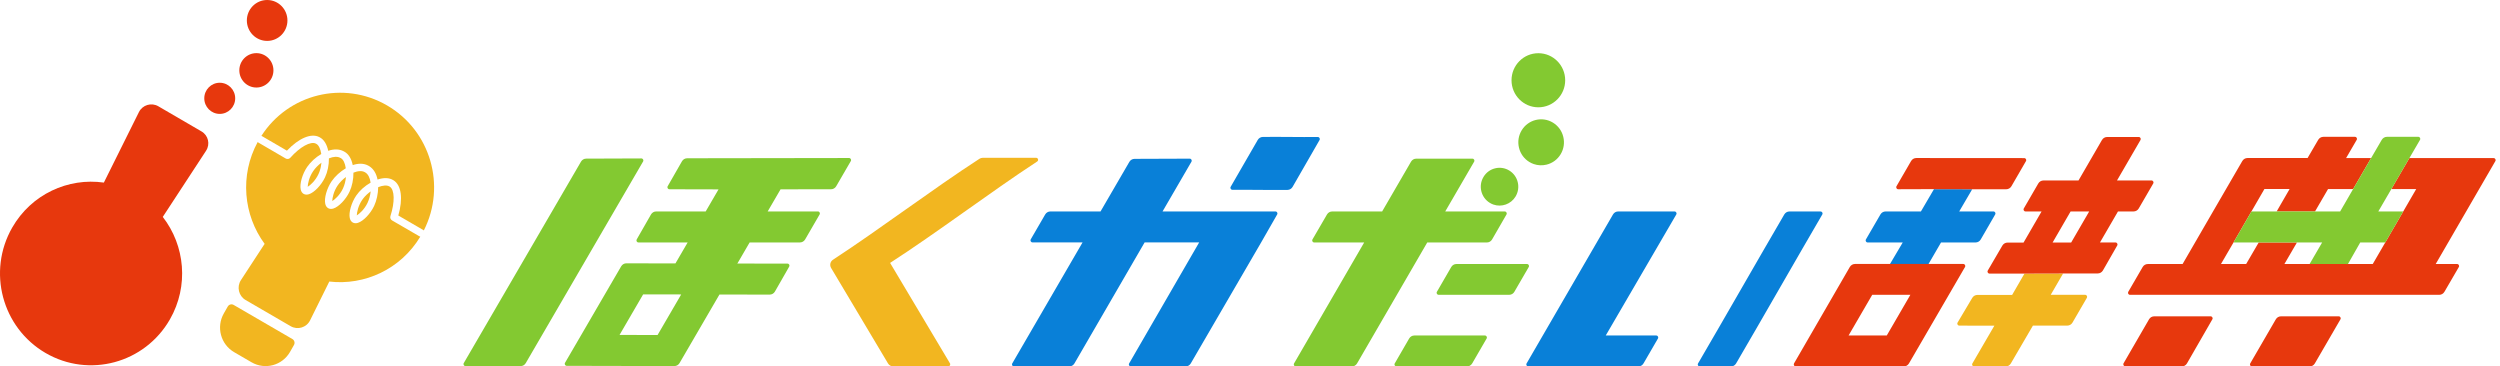 <svg width="382" height="56" viewBox="0 0 382 56" fill="none" xmlns="http://www.w3.org/2000/svg">
    <path d="M31.49 23.031L24.872 33.144C28.269 37.513 28.887 43.697 25.962 48.803C22.119 55.507 13.609 57.807 6.954 53.933C0.306 50.056 -1.977 41.48 1.867 34.773C4.791 29.673 10.413 27.12 15.87 27.899L21.224 17.133C21.77 16.034 23.127 15.621 24.187 16.237L30.799 20.087C31.826 20.684 32.144 22.03 31.49 23.027V23.031Z" fill="#E7380D"/>
    <path d="M33.576 17.404C34.88 17.404 35.938 16.339 35.938 15.024C35.938 13.709 34.88 12.644 33.576 12.644C32.271 12.644 31.214 13.709 31.214 15.024C31.214 16.339 32.271 17.404 33.576 17.404Z" fill="#E7380D"/>
    <path d="M39.175 13.374C40.614 13.374 41.781 12.198 41.781 10.747C41.781 9.296 40.614 8.12 39.175 8.12C37.735 8.12 36.568 9.296 36.568 10.747C36.568 12.198 37.735 13.374 39.175 13.374Z" fill="#E7380D"/>
    <path d="M40.82 6.251C42.533 6.251 43.921 4.852 43.921 3.126C43.921 1.399 42.533 0 40.82 0C39.107 0 37.719 1.399 37.719 3.126C37.719 4.852 39.107 6.251 40.82 6.251Z" fill="#E7380D"/>
    <path d="M50.318 43.019L47.382 48.947C46.835 50.05 45.478 50.459 44.418 49.846L37.528 45.843C36.468 45.23 36.141 43.838 36.81 42.81L40.434 37.261C37.195 32.857 36.605 26.79 39.373 21.703C39.401 21.731 39.437 21.759 39.474 21.78L43.66 24.222C43.886 24.355 44.179 24.305 44.357 24.108C45.842 22.433 47.495 21.528 48.274 21.95L48.335 21.983C48.702 22.177 48.977 22.75 49.09 23.532C48.24 24.031 47.443 24.761 46.929 25.512C46.193 26.59 45.762 28.105 45.949 28.958C46.089 29.58 46.575 29.87 47.192 29.682C48.017 29.423 49.102 28.293 49.661 27.102C50.055 26.267 50.269 25.217 50.26 24.198C50.969 23.908 51.586 23.883 52.008 24.13C52.029 24.142 52.047 24.148 52.069 24.157L52.084 24.167C52.451 24.358 52.726 24.933 52.836 25.713C51.989 26.212 51.192 26.944 50.675 27.693C49.939 28.77 49.508 30.286 49.698 31.142C49.771 31.456 49.921 31.681 50.144 31.81C50.367 31.939 50.642 31.958 50.938 31.865C51.763 31.607 52.851 30.477 53.41 29.288C53.801 28.456 54.018 27.403 54.006 26.381C54.718 26.095 55.335 26.07 55.757 26.316L55.815 26.35C56.233 26.593 56.523 27.145 56.63 27.908C55.747 28.407 54.95 29.122 54.431 29.882C53.691 30.966 53.26 32.481 53.447 33.328C53.517 33.633 53.67 33.867 53.893 33.996C54.116 34.126 54.385 34.147 54.69 34.052C55.521 33.79 56.606 32.657 57.165 31.474C57.55 30.652 57.779 29.59 57.785 28.601C58.491 28.315 59.118 28.269 59.481 28.478L59.548 28.515C60.309 28.992 60.352 30.883 59.658 33.017C59.573 33.27 59.68 33.55 59.909 33.682L64.101 36.115C64.138 36.137 64.18 36.155 64.22 36.164C61.229 41.129 55.72 43.654 50.309 43.019H50.318Z" fill="#F2B620"/>
    <path d="M64.755 35.207C64.727 35.179 64.694 35.158 64.663 35.139L60.862 32.931C61.605 30.357 61.333 28.306 60.141 27.558L60.089 27.527C59.487 27.145 58.641 27.117 57.688 27.434C57.504 26.514 57.083 25.821 56.465 25.423C56.453 25.411 56.438 25.402 56.422 25.396L56.279 25.312C56.279 25.312 56.251 25.297 56.233 25.288C55.588 24.949 54.782 24.931 53.899 25.226C53.697 24.238 53.248 23.511 52.625 23.178C52.603 23.166 52.585 23.154 52.576 23.154L52.536 23.129C52.536 23.129 52.505 23.111 52.49 23.105C51.842 22.766 51.036 22.744 50.153 23.043C49.948 22.054 49.502 21.331 48.879 20.995L48.818 20.961C47.583 20.296 45.686 21.084 43.843 23.021L40.042 20.807C40.009 20.789 39.978 20.773 39.941 20.761C44.063 14.347 52.496 12.246 59.142 16.108C65.797 19.97 68.22 28.392 64.764 35.207H64.755Z" fill="#F2B620"/>
    <path d="M44.32 53.767C43.132 55.842 40.501 56.557 38.441 55.359L35.78 53.813C33.721 52.618 33.012 49.967 34.2 47.891L34.802 46.838C34.983 46.518 35.386 46.41 35.701 46.592L44.678 51.805C44.992 51.99 45.102 52.396 44.919 52.714L44.32 53.764V53.767Z" fill="#F2B620"/>
    <path d="M54.52 32.91C54.527 32.473 54.725 31.435 55.355 30.52C55.318 30.573 55.284 30.628 55.254 30.686C55.281 30.637 55.312 30.588 55.346 30.542C55.394 30.471 55.443 30.4 55.498 30.329C55.801 29.935 56.195 29.559 56.641 29.242C56.571 29.867 56.406 30.474 56.161 30.991C55.691 31.998 54.896 32.688 54.52 32.913V32.91Z" fill="#F2B620"/>
    <path d="M50.77 30.723C50.773 30.285 50.971 29.247 51.598 28.333C51.918 27.862 52.361 27.415 52.862 27.04C52.804 27.677 52.646 28.293 52.404 28.801C51.934 29.808 51.142 30.501 50.77 30.723Z" fill="#F2B620"/>
    <path d="M47.02 28.544C47.024 28.106 47.222 27.075 47.852 26.151C48.172 25.68 48.615 25.23 49.117 24.857C49.095 25.076 49.065 25.295 49.019 25.504C49.016 25.523 49.013 25.541 49.007 25.559C49.007 25.581 48.997 25.606 48.991 25.627C48.991 25.64 48.985 25.655 48.982 25.67C48.955 25.784 48.924 25.895 48.89 26.006C48.878 26.04 48.869 26.071 48.86 26.102C48.848 26.142 48.835 26.182 48.82 26.222C48.82 26.231 48.814 26.237 48.811 26.246C48.802 26.274 48.79 26.302 48.777 26.329C48.744 26.431 48.701 26.526 48.655 26.619C48.182 27.629 47.393 28.319 47.02 28.544Z" fill="#F2B620"/>
    <path d="M338.045 48.795C336.817 50.914 335.393 53.418 334.165 55.536C334 55.82 333.697 55.992 333.373 55.992L324.745 55.971C324.509 55.971 324.363 55.712 324.482 55.509C325.71 53.393 327.146 50.905 328.374 48.789C328.539 48.506 328.839 48.334 329.166 48.334H337.785C338.021 48.334 338.167 48.592 338.048 48.795H338.045Z" fill="#E7380D"/>
    <path d="M357.619 48.795C356.388 50.917 354.937 53.421 353.705 55.536C353.54 55.82 353.241 55.992 352.914 55.992H344.099C343.864 55.992 343.717 55.733 343.836 55.53C345.065 53.415 346.519 50.905 347.747 48.789C347.912 48.506 348.212 48.334 348.539 48.334H357.357C357.592 48.334 357.739 48.592 357.619 48.795Z" fill="#E7380D"/>
    <path d="M318.872 45.51L316.672 49.297C316.507 49.581 316.205 49.753 315.878 49.753C313.987 49.75 312.272 49.75 310.629 49.753C309.238 52.149 307.983 54.311 307.249 55.546C307.084 55.826 306.788 55.995 306.464 55.995H301.646C301.41 55.995 301.261 55.74 301.383 55.533C302.113 54.292 303.36 52.143 304.741 49.759C303.063 49.759 301.316 49.759 299.385 49.756C299.146 49.756 298.997 49.494 299.119 49.288L301.361 45.513C301.526 45.236 301.829 45.063 302.15 45.063C304.066 45.066 305.795 45.066 307.454 45.063C308.123 43.902 308.765 42.794 309.339 41.805C311.338 41.799 313.241 41.793 315.242 41.79C314.668 42.775 314.023 43.887 313.351 45.048C314.995 45.045 316.709 45.045 318.606 45.048C318.842 45.048 318.988 45.303 318.872 45.51Z" fill="#F2B620"/>
    <path d="M304.861 32.775C304.121 34.047 303.397 35.318 302.655 36.59C302.493 36.873 302.19 37.049 301.863 37.049H296.589C296.223 37.674 295.419 39.057 294.68 40.335H288.795C289.553 39.057 290.372 37.674 290.738 37.049H285.379C285.144 37.049 284.994 36.79 285.113 36.584C285.846 35.312 286.595 34.04 287.328 32.769C287.493 32.485 287.793 32.31 288.12 32.31H293.516C294.16 31.204 294.808 30.102 295.456 28.996C295.474 28.965 295.493 28.935 295.508 28.904C297.13 28.907 298.756 28.91 300.378 28.916H301.35C301.335 28.947 301.319 28.975 301.301 29.005C300.656 30.108 300.009 31.21 299.367 32.31H304.601C304.836 32.31 304.983 32.568 304.861 32.775Z" fill="#0980D8"/>
    <path d="M299.987 40.334H283.445C283.121 40.334 282.818 40.509 282.653 40.792L274.129 55.525C274.01 55.731 274.153 55.99 274.388 55.99C279.46 55.999 285.828 55.98 290.9 55.99C291.224 55.99 291.523 55.817 291.688 55.534C294.301 51.044 297.64 45.291 300.253 40.798C300.372 40.592 300.225 40.334 299.987 40.334ZM288.3 51.26H282.464C283.368 49.704 285.174 46.594 286.079 45.042H291.908C291.004 46.597 289.201 49.707 288.3 51.26Z" fill="#E7380D"/>
    <path d="M309.566 24.62L307.344 28.46C307.179 28.744 306.877 28.919 306.55 28.919H301.349L300.378 28.916C298.755 28.91 297.13 28.907 295.507 28.904C295.184 28.904 294.863 28.901 294.539 28.901L290.047 28.916C289.812 28.919 289.665 28.66 289.785 28.454L292.015 24.605C292.18 24.322 292.482 24.146 292.809 24.146L309.303 24.158C309.538 24.158 309.685 24.414 309.566 24.62Z" fill="#E7380D"/>
    <path d="M328.748 27.572C326.85 27.572 325.13 27.572 323.48 27.572C324.586 25.659 326.187 22.918 327.067 21.394C327.183 21.188 327.037 20.932 326.801 20.932H321.971C321.647 20.932 321.347 21.105 321.182 21.388C320.29 22.915 318.707 25.662 317.595 27.578C315.921 27.578 314.176 27.578 312.248 27.575C311.921 27.575 311.616 27.747 311.451 28.033L309.239 31.849C309.119 32.052 309.266 32.311 309.504 32.311H311.952C311.075 33.826 310.073 35.557 309.196 37.069C308.411 37.069 307.604 37.069 306.758 37.066C306.434 37.066 306.128 37.238 305.963 37.521L303.733 41.34C303.614 41.546 303.76 41.805 303.999 41.805C305.923 41.808 307.665 41.808 309.339 41.805C311.338 41.799 313.241 41.792 315.243 41.789C316.902 41.783 318.628 41.78 320.532 41.783C320.859 41.783 321.164 41.608 321.329 41.321L323.514 37.509C323.63 37.306 323.48 37.047 323.248 37.047C322.426 37.047 321.638 37.044 320.877 37.047C321.754 35.541 322.753 33.817 323.627 32.311H326.004C326.331 32.311 326.633 32.138 326.798 31.855L329.014 28.037C329.133 27.83 328.983 27.572 328.748 27.572ZM316.474 37.056C315.524 37.056 314.586 37.056 313.635 37.062C314.512 35.55 315.515 33.823 316.388 32.311H319.227C318.35 33.823 317.348 35.547 316.474 37.056Z" fill="#E7380D"/>
    <path d="M381.03 24.152H380.96C379.487 24.152 377.984 24.152 376.487 24.149H368.158C367.232 25.735 366.315 27.312 365.399 28.886H369.199C368.533 30.034 367.873 31.177 367.213 32.313C366.3 33.887 365.389 35.457 364.47 37.049C363.84 38.133 363.205 39.227 362.56 40.335C361.298 40.335 360.036 40.335 358.768 40.338C358.139 40.335 357.509 40.335 356.88 40.338C354.277 40.338 351.664 40.338 349.058 40.341L350.977 37.046H345.132C344.514 38.106 343.879 39.199 343.21 40.344H339.363C340.014 39.23 340.652 38.133 341.282 37.046C342.205 35.454 343.112 33.884 344.02 32.31C344.676 31.171 345.336 30.031 346.003 28.883H349.852C349.186 30.037 348.532 31.171 347.872 32.31H353.733L355.728 28.886H359.556C360.418 27.401 361.307 25.868 362.306 24.149H358.487L360.103 21.372C360.223 21.165 360.076 20.907 359.838 20.907H355.013C354.689 20.907 354.387 21.082 354.222 21.366C353.659 22.326 353.122 23.25 352.599 24.146H348.609C346.882 24.143 345.141 24.149 343.415 24.146C343.091 24.146 342.791 24.322 342.626 24.602C339.455 30.019 336.631 34.977 333.5 40.344C331.715 40.344 329.943 40.344 328.189 40.344C327.862 40.341 327.563 40.517 327.398 40.8L325.201 44.588C325.082 44.791 325.225 45.05 325.464 45.05C340.796 45.065 357.381 45.035 372.713 45.05C373.04 45.05 373.34 44.874 373.505 44.591L375.708 40.806C375.827 40.6 375.68 40.341 375.445 40.341C374.36 40.341 373.272 40.338 372.175 40.341C375.292 34.98 378.143 30.034 381.29 24.621C381.409 24.417 381.266 24.156 381.03 24.156V24.152Z" fill="#E7380D"/>
    <path d="M358.77 40.339C358.77 40.339 358.767 40.342 358.767 40.345C358.138 40.345 357.511 40.345 356.882 40.339C357.511 40.336 358.141 40.336 358.77 40.339Z" fill="#83C931"/>
    <path d="M369.778 21.372C369.235 22.305 368.694 23.229 368.159 24.149C367.233 25.735 366.317 27.312 365.4 28.886C364.737 30.025 364.071 31.165 363.405 32.31C364.764 32.31 366.048 32.31 367.215 32.313C366.301 33.887 365.391 35.457 364.471 37.049C363.301 37.046 362.008 37.046 360.646 37.046C360.05 38.09 359.054 39.855 358.77 40.338C358.14 40.335 357.511 40.335 356.881 40.338C355.561 40.329 354.232 40.338 352.909 40.338C353.597 39.165 354.232 38.062 354.825 37.046C353.548 37.046 352.255 37.049 350.978 37.046H341.283C342.206 35.454 343.113 33.884 344.021 32.31H353.734C355.008 32.313 356.298 32.31 357.575 32.31C358.241 31.158 358.892 30.037 359.558 28.886C360.42 27.401 361.309 25.868 362.308 24.149C362.818 23.275 363.356 22.351 363.933 21.366C364.098 21.082 364.401 20.907 364.725 20.907H369.516C369.751 20.907 369.898 21.169 369.778 21.372Z" fill="#83C931"/>
    <path d="M264.486 55.994L259.726 56C259.49 56 259.341 55.744 259.46 55.538C263.359 48.871 268.745 39.429 272.641 32.765C272.806 32.485 273.106 32.312 273.429 32.312C275.021 32.312 276.589 32.319 278.181 32.312C278.416 32.312 278.566 32.568 278.446 32.774C274.545 39.448 269.173 48.871 265.271 55.541C265.106 55.821 264.807 55.994 264.483 55.994H264.486Z" fill="#0980D8"/>
    <path d="M245.356 51.264H253.071C253.306 51.264 253.453 51.523 253.334 51.726L251.125 55.535C250.96 55.819 250.66 55.994 250.333 55.994H233.528C233.293 55.994 233.143 55.739 233.263 55.532C237.143 48.865 242.588 39.433 246.468 32.766C246.633 32.483 246.93 32.31 247.257 32.31C249.841 32.31 252.802 32.31 255.87 32.31C256.105 32.31 256.255 32.569 256.136 32.772C253.056 38.062 248.338 46.143 245.359 51.261L245.356 51.264Z" fill="#0980D8"/>
    <path d="M231.579 30.029C230.867 31.205 229.446 31.689 228.202 31.261C228.01 31.196 227.823 31.104 227.64 30.993C226.986 30.593 226.528 29.958 226.345 29.21C226.164 28.462 226.284 27.686 226.684 27.026C227.081 26.364 227.71 25.902 228.453 25.721C229.198 25.539 229.968 25.659 230.622 26.06C231.276 26.463 231.734 27.094 231.912 27.846C232.095 28.594 231.973 29.37 231.576 30.029H231.579Z" fill="#83C931"/>
    <path d="M230.19 32.773L227.99 36.588C227.825 36.875 227.526 37.05 227.199 37.05H218.084C214.509 43.212 210.941 49.377 207.356 55.536C207.191 55.82 206.892 55.992 206.565 55.992H197.995C197.759 55.992 197.613 55.736 197.732 55.53C201.31 49.38 204.875 43.212 208.447 37.05H200.812C200.573 37.05 200.427 36.792 200.546 36.585L202.767 32.767C202.932 32.486 203.235 32.311 203.559 32.311H211.191C212.661 29.77 214.133 27.233 215.609 24.698C215.774 24.415 216.077 24.243 216.401 24.243H224.983C225.222 24.243 225.368 24.498 225.249 24.705C223.773 27.239 222.304 29.773 220.831 32.311H229.927C230.162 32.311 230.309 32.57 230.19 32.773Z" fill="#83C931"/>
    <path d="M231.393 44.588L233.59 40.803C233.709 40.597 233.562 40.341 233.327 40.341H222.541C222.214 40.341 221.915 40.517 221.75 40.8L219.559 44.585C219.44 44.791 219.586 45.047 219.822 45.047H230.604C230.931 45.047 231.231 44.871 231.396 44.588H231.393Z" fill="#83C931"/>
    <path d="M224.947 55.535L227.156 51.726C227.276 51.519 227.129 51.264 226.894 51.264H216.111C215.784 51.264 215.485 51.439 215.32 51.722L213.117 55.529C212.997 55.735 213.144 55.991 213.379 55.991H224.156C224.483 55.991 224.782 55.815 224.947 55.532V55.535Z" fill="#83C931"/>
    <path d="M235.06 16.396C237.325 16.396 239.161 14.545 239.161 12.263C239.161 9.981 237.325 8.13 235.06 8.13C232.796 8.13 230.96 9.981 230.96 12.263C230.96 14.545 232.796 16.396 235.06 16.396Z" fill="#83C931"/>
    <path d="M238.463 23.574C237.977 24.375 237.213 24.938 236.309 25.157C235.655 25.317 234.986 25.283 234.366 25.071C234.127 24.988 233.895 24.88 233.672 24.744C232.877 24.255 232.318 23.485 232.101 22.573C231.881 21.662 232.025 20.716 232.511 19.916C233.513 18.262 235.658 17.735 237.302 18.745C238.096 19.235 238.655 20.005 238.872 20.916C239.092 21.828 238.949 22.773 238.463 23.574Z" fill="#83C931"/>
    <path d="M188.321 29.006C191.177 28.978 193.866 29.052 196.723 29.018C197.047 29.015 197.346 28.839 197.508 28.556L201.627 21.396C201.746 21.19 201.593 20.931 201.358 20.934C198.507 20.962 195.822 20.891 192.968 20.922C192.644 20.925 192.345 21.101 192.183 21.381L188.049 28.541C187.93 28.747 188.079 29.006 188.318 29.003L188.321 29.006Z" fill="#0980D8"/>
    <path d="M195.15 32.772C194.322 34.204 193.5 35.67 192.675 37.093C189.638 42.309 185.064 50.178 181.944 55.539C181.779 55.819 181.48 55.992 181.153 55.992H172.796C172.561 55.992 172.411 55.736 172.533 55.53C175.653 50.165 180.175 42.297 183.209 37.081C183.218 37.068 183.224 37.053 183.233 37.041H174.898C171.326 43.206 167.758 49.374 164.171 55.536C164.006 55.819 163.703 55.992 163.379 55.992H154.937C154.702 55.992 154.555 55.736 154.674 55.53C158.258 49.368 161.836 43.203 165.417 37.037H157.763C157.528 37.034 157.381 36.776 157.5 36.569L159.706 32.769C159.871 32.486 160.171 32.31 160.498 32.31H168.161C169.631 29.782 171.097 27.257 172.567 24.732C172.732 24.448 173.031 24.276 173.355 24.273L181.788 24.242C182.027 24.242 182.173 24.501 182.054 24.707C180.581 27.238 179.109 29.773 177.639 32.307H186.384C186.384 32.307 186.381 32.307 186.381 32.31H194.887C195.122 32.31 195.269 32.566 195.15 32.772Z" fill="#0980D8"/>
    <path d="M79.542 55.942H71.127C70.892 55.942 70.745 55.683 70.865 55.477C76.835 45.216 82.808 34.955 88.779 24.695C88.944 24.414 89.243 24.239 89.567 24.239L98 24.208C98.235 24.208 98.385 24.467 98.266 24.673C92.289 34.943 86.31 45.216 80.333 55.486C80.168 55.77 79.869 55.942 79.542 55.942Z" fill="#83C931"/>
    <path d="M129.74 24.145C121.493 24.158 113.247 24.17 105 24.183C104.673 24.183 104.371 24.358 104.206 24.644L102.021 28.457C101.905 28.663 102.052 28.919 102.287 28.919L109.66 28.937H109.791C109.134 30.064 108.48 31.188 107.826 32.315C105.159 32.315 102.586 32.315 100.267 32.309C99.937 32.309 99.638 32.485 99.473 32.771C98.746 34.043 98.018 35.315 97.288 36.584C97.172 36.79 97.316 37.045 97.551 37.045C99.861 37.052 102.418 37.052 105.07 37.052C104.45 38.117 103.83 39.183 103.21 40.248H101.028L95.712 40.233C95.388 40.233 95.085 40.405 94.92 40.688C94.089 42.117 93.258 43.54 92.427 44.969C91.226 47.035 90.025 49.099 88.822 51.165C87.993 52.591 87.165 54.013 86.334 55.436C86.215 55.642 86.362 55.901 86.597 55.901L91.907 55.913L97.722 55.926L103.042 55.935C103.368 55.938 103.668 55.763 103.833 55.479C104.661 54.053 105.492 52.625 106.323 51.202C107.527 49.136 108.728 47.069 109.932 45.003L117.61 45.015C117.94 45.015 118.242 44.837 118.407 44.553L120.589 40.741C120.708 40.535 120.562 40.279 120.326 40.279L112.709 40.27H112.681C112.666 40.294 112.654 40.319 112.639 40.344H112.627C112.639 40.319 112.654 40.294 112.669 40.27C113.201 39.358 113.73 38.444 114.261 37.532C114.356 37.369 114.451 37.209 114.545 37.045C117.256 37.042 119.874 37.042 122.233 37.045C122.557 37.045 122.856 36.873 123.021 36.59L125.236 32.771C125.356 32.568 125.212 32.309 124.977 32.309C122.621 32.306 120.008 32.306 117.301 32.309C117.958 31.182 118.612 30.055 119.269 28.928L126.981 28.919C127.305 28.919 127.604 28.743 127.769 28.463L130.006 24.61C130.125 24.404 129.975 24.145 129.74 24.145ZM100.478 51.19L94.666 51.177C95.867 49.111 97.071 47.044 98.272 44.981H100.402L104.087 44.99C102.886 47.057 101.682 49.123 100.478 51.19Z" fill="#83C931"/>
    <path d="M136.007 40.172C139.056 45.287 142.102 50.399 145.152 55.514C145.274 55.72 145.127 55.979 144.889 55.979H136.474C136.154 55.979 135.854 55.809 135.689 55.532C132.789 50.67 129.89 45.804 126.99 40.942C126.737 40.514 126.862 39.962 127.277 39.691C134.479 34.983 142.509 28.895 149.668 24.257C149.818 24.162 149.989 24.112 150.163 24.112H158.318C158.623 24.112 158.739 24.51 158.483 24.676C151.241 29.421 143.172 35.546 136.001 40.178L136.007 40.172Z" fill="#F2B620"/>
</svg>
